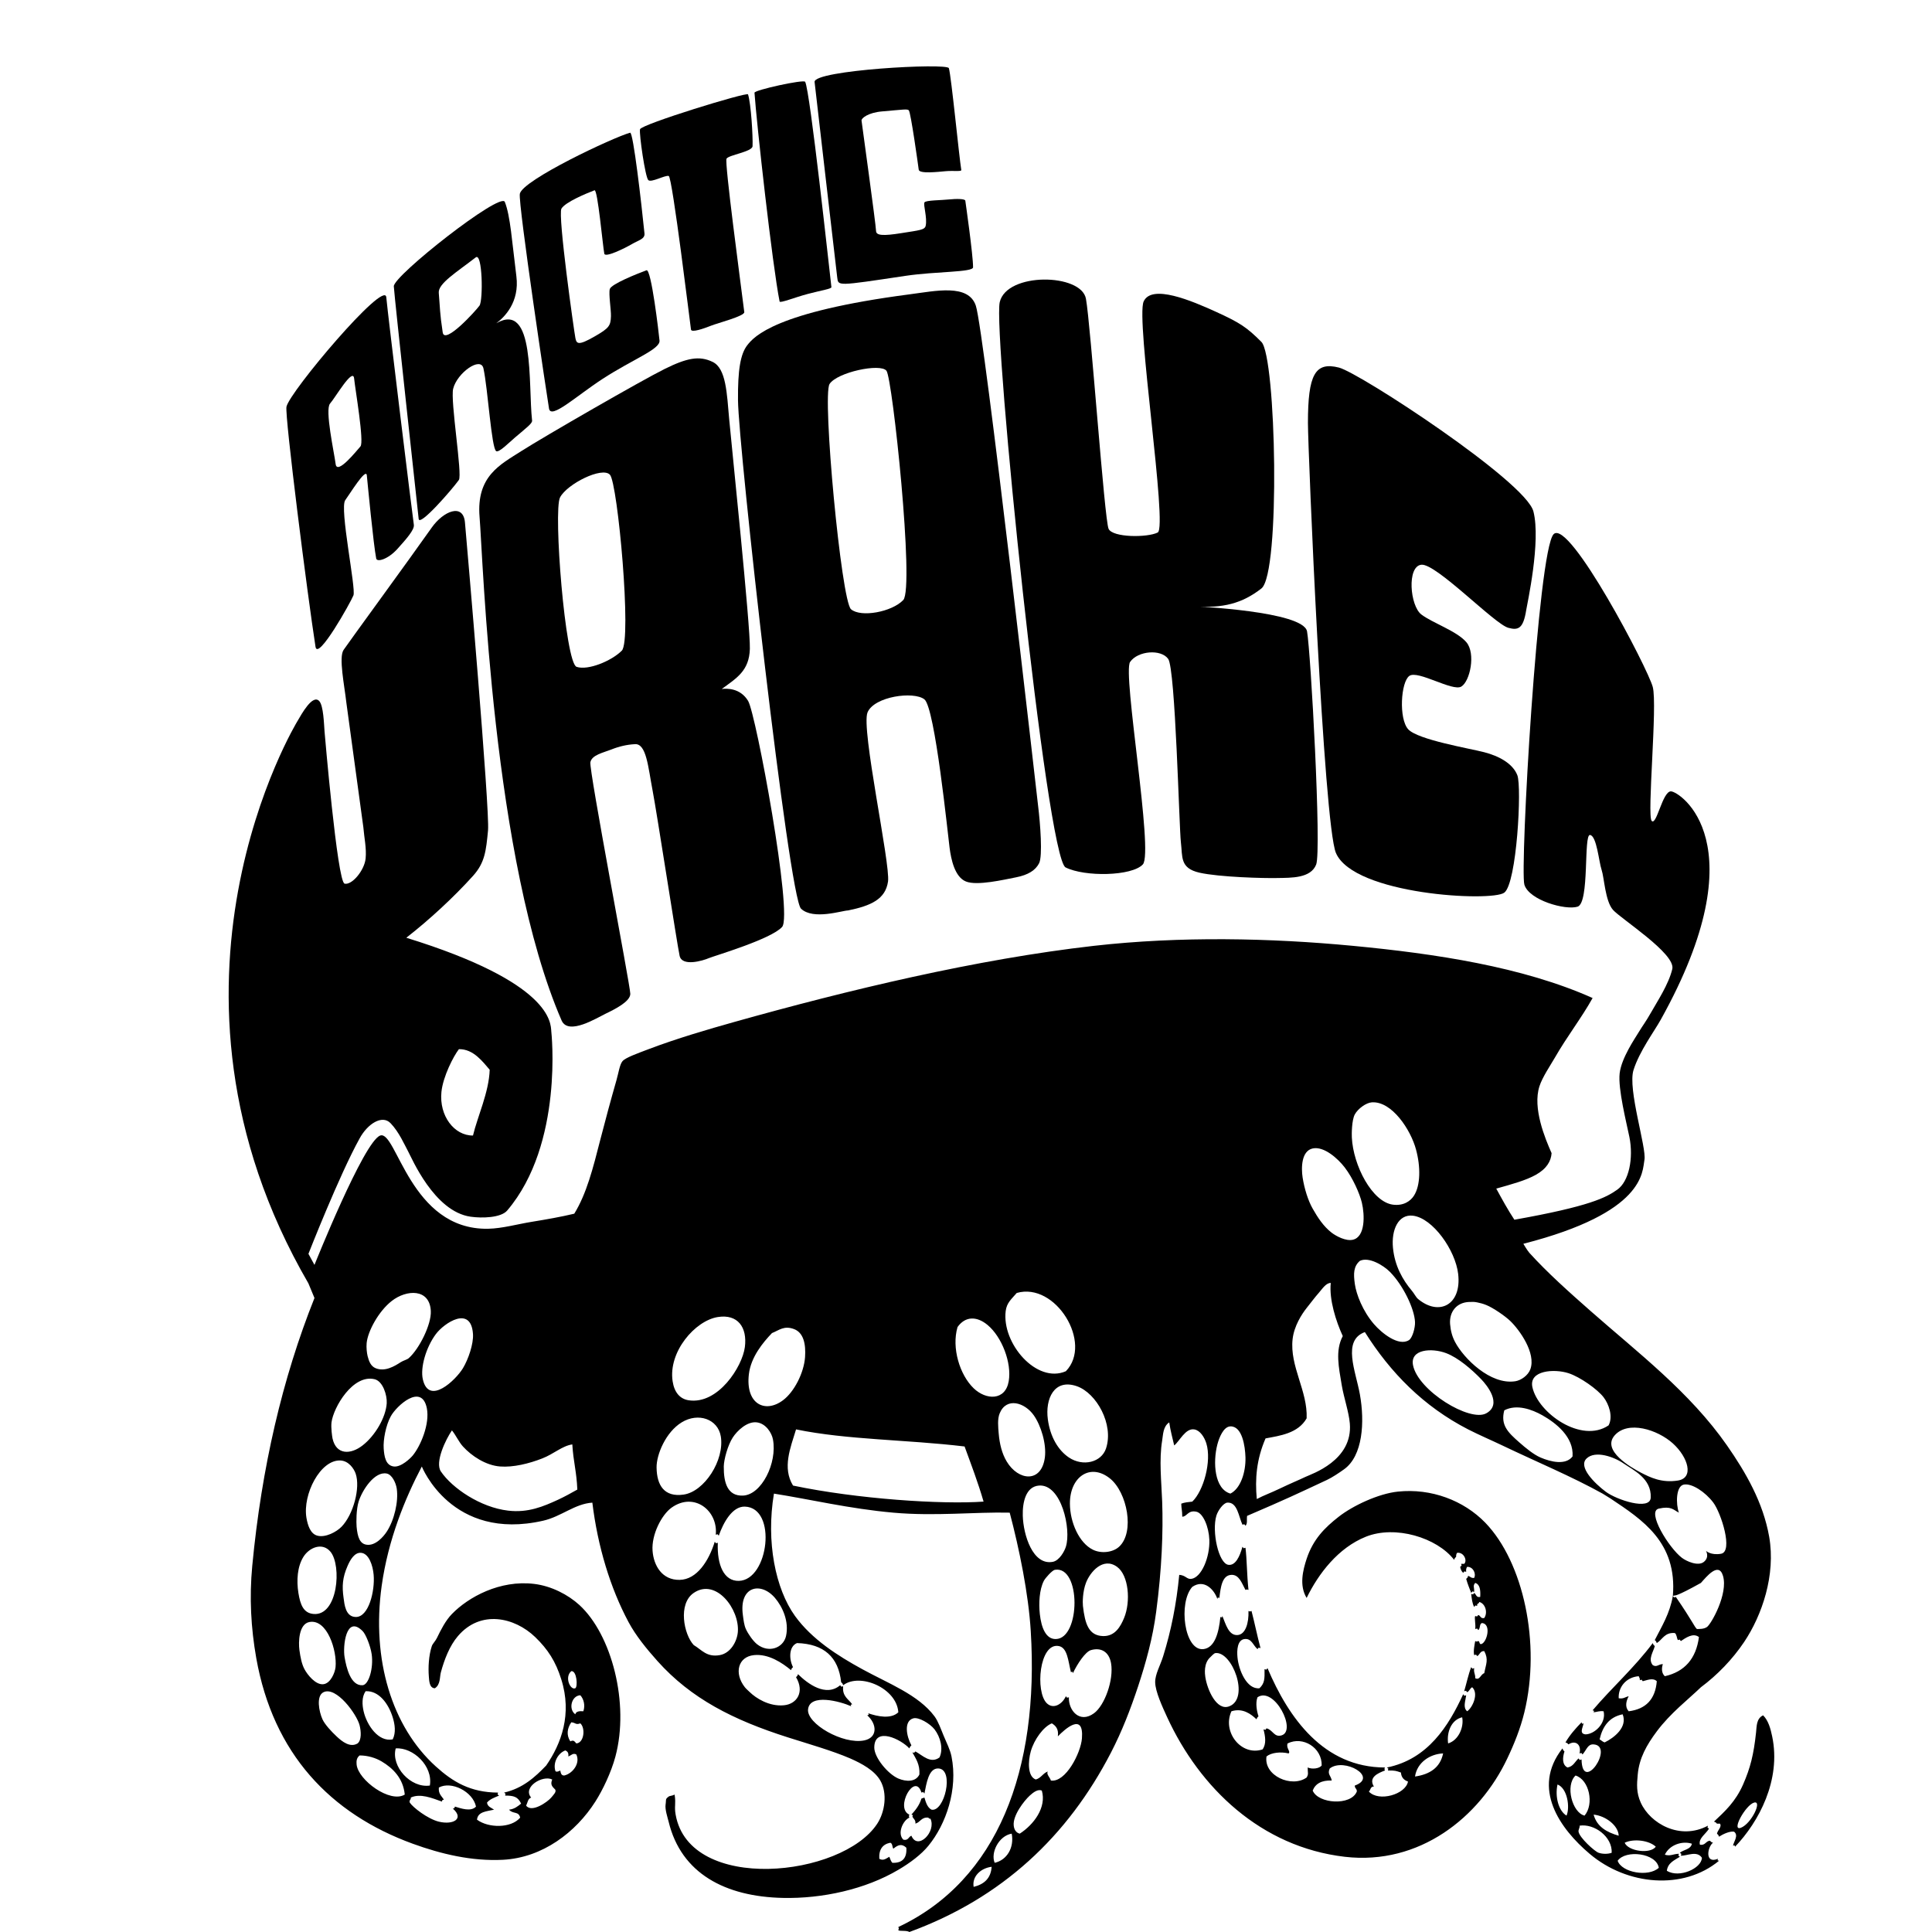 <?xml version="1.0" encoding="utf-8"?>
<!-- Generator: Adobe Illustrator 16.0.1, SVG Export Plug-In . SVG Version: 6.00 Build 0)  -->
<!DOCTYPE svg PUBLIC "-//W3C//DTD SVG 1.1//EN" "http://www.w3.org/Graphics/SVG/1.1/DTD/svg11.dtd">
<svg version="1.1" id="Ebene_1" xmlns="http://www.w3.org/2000/svg" xmlns:xlink="http://www.w3.org/1999/xlink" x="0px" y="0px"
	 width="1000px" height="1000px" viewBox="0 0 1000 1000" enable-background="new 0 0 1000 1000" xml:space="preserve">
<g>
	<path d="M889.229,962.104c-6.968,2.856-5.508-6.095-2.596-8.311l-0.891-0.371l-0.672-0.681c-2.23,0.174-2.314,2.542-5.199,2.086
		c-0.905-3.289,3.217-5.701,4.685-8.316l-0.779-0.607l0.259-0.939c-14.454,7.732-29.898-1.085-34.794-11.949
		c-2.313-5.156-2.038-9.357-1.552-14.553c0.773-8.502,4.622-15.295,9.863-22.313c7.031-9.446,16.389-16.605,22.836-22.841
		c8.539-6.36,16.344-14.452,22.347-23.382c9.272-13.811,16.456-34.735,12.984-54.523c-3.13-17.741-12.065-33.233-21.835-47.258
		c-19.234-27.615-46.252-48.118-70.608-69.576c-10.969-9.661-22.397-19.833-31.679-30.106c-1.108-1.254-3.112-4.685-3.112-4.685
		c63.216-16.212,61.51-37.282,62.677-43.479c1.149-6.202-8.787-36.663-5.657-46.471c3.093-9.795,10.763-20.018,14.095-26.052
		c51.054-91.659,9.593-118.285,5.224-118.179c-4.36,0.079-7.42,18.006-9.925,15.284c-2.508-2.71,3.059-59.82,0.57-69.29
		c-2.451-9.481-43.13-87.118-51.292-79.13c-8.165,7.957-17.556,173.376-15.169,181.417c2.396,8.053,21.199,13.367,27.523,11.416
		c6.331-1.929,3.005-37.563,6.467-37.119c3.461,0.45,4.591,13.962,5.98,18.034c1.386,4.043,1.824,16.094,5.884,20.722
		c4.049,4.617,32.615,22.735,30.706,30.646c-1.884,7.94-7.861,16.887-10.853,22.24c-3.034,5.354-4.592,7.181-6.504,10.403
		c-1.917,3.211-8.915,13.265-9.88,21.295c-0.944,8.008,3.554,25.682,5.033,32.963c2.229,11.096-0.248,23.056-6.281,27.29
		c-5.728,4.071-14.277,8.632-53.247,15.554c-3.379-5.128-6.382-10.605-9.376-16.11c7.999-2.243,15.253-4.218,20.432-7.107
		c5.711-3.188,7.923-7.13,8.21-11.241c-3.399-7.67-9.928-23.33-6.292-34.611c1.523-4.718,5.62-10.746,7.861-14.609
		c6.649-11.566,13.791-20.553,19.658-31.074c-36.23-16.206-81.518-22.959-124.116-27.019c-42.593-4.049-89.241-5.055-133.988,0
		c-60.618,6.877-127.254,22.859-186.399,39.475c-13.147,3.688-29.758,8.548-44.148,14.024c-5.351,2.047-11.944,4.347-13.496,6.23
		c-1.451,1.76-2.03,6.073-3.115,9.857c-2.862,9.965-5.978,21.526-8.32,30.642c-3.841,15.054-7.133,28.043-13.504,38.418
		c-6.97,1.659-14.277,2.946-21.807,4.173c-7.504,1.197-15.473,3.492-22.836,3.627c-40.333,0.697-47.354-51.245-55.803-48.248
		c-8.482,3.003-34.026,66.951-34.026,66.951l-3.124-5.73c0,0,15.979-40.809,26.483-59.714c4.054-7.507,11.643-12.455,16.012-7.906
		c4.426,4.556,7.364,11.449,9.082,14.564c1.746,3.07,13.397,31.203,32.396,33.847c5.941,0.849,15.711,0.567,18.914-3.211
		c29.376-34.527,22.811-92.738,22.811-92.738c-0.34-4.358,0.301-25.17-75.037-48.445c11.924-9.295,24.515-20.918,34.507-32.002
		c6.197-6.86,6.768-13.046,7.786-23.522c1.026-10.482-11.039-149.174-11.938-159.411c-0.899-10.245-11.201-5.837-17.151,2.57
		c-11.03,15.681-43.063,59.508-45.675,63.383c-2.606,3.846,0.453,18.433,1.439,27.306l8.784,64.409
		c0.419,5.297,1.724,10.999,1.181,16.29c-0.633,6.152-7.105,13.873-10.887,12.973c-3.773-0.883-10.369-78.759-10.369-78.759
		c-0.301-3.875-0.548-13.254-2.708-15.7c-3.436-3.852-9.191,6.708-11.322,10.347c0,0-83.75,136.927,5.666,290.992l3.151,7.591
		c-16.616,41.602-27.391,87.92-32.204,138.642c-1.552,16.415-0.678,32.165,2.075,47.759c8.78,49.405,38.291,80.52,81.008,96.067
		c14.606,5.319,30.593,9.154,46.746,8.306c20.466-1.08,37.653-14.255,47.755-30.112c3.815-5.978,8.216-15.172,10.4-23.359
		c7.341-27.476-1.943-63.109-18.675-78.416c-5.829-5.325-14.477-9.824-23.379-10.903c-17.786-2.16-34.107,6.849-42.576,15.57
		c-3.27,3.335-5.784,8.306-7.794,12.467c-0.818,1.676-2.188,2.879-2.618,4.15c-1.633,4.965-1.898,11.117-1.552,15.599
		c0.191,2.227,0.22,6.157,3.129,6.23c2.995-1.896,2.435-5.87,3.126-8.322c1.805-6.613,4.496-13.647,8.804-18.681
		c11.705-13.727,29.311-9.796,40.006,0.512c6.577,6.354,10.588,12.596,13.476,21.812c5.75,18.141-0.025,33.419-7.785,44.654
		c-5.857,6.096-12.11,11.781-21.799,14.024l0.762,0.607l-0.248,0.944c4.566,0,6.613,0.597,8.3,4.15
		c-1.712,1.383-3.402,2.822-6.242,3.138c2.01,2.407,5.027,0.652,5.747,4.139c-4.766,5.595-16.471,5.415-22.338,1.04
		c0.441-4.234,5.063-4.279,8.831-5.179c-1.439-1.023-3.376-1.496-3.652-3.655c1.465-1.811,3.928-2.654,6.245-3.633l-0.793-0.612
		l0.278-0.939c-14.382-0.056-23.475-5.606-32.205-13.513c-22.726-20.52-33.366-55.271-28.049-93.48
		c3.34-23.91,12.065-45.239,20.778-61.789c0,0,15.38,38.885,62.834,28.049c9.366-2.143,16.364-8.771,25.434-9.346
		c2.755,22.634,9.292,44.193,18.714,61.8c3.793,7.107,9.385,13.917,15.031,20.243c17.328,19.322,38.997,30.405,67.518,39.471
		c11.173,3.553,22.861,6.865,32.202,10.886c6.011,2.638,12.54,6.175,15.582,11.449c3.782,6.579,2.396,16.245-1.572,22.308
		c-18.2,27.857-97.127,36.135-104.365-4.662c-0.798-4.471,0.248-5.258-0.523-10.381c-1.361,0.727-2.46,0.552-3.104,1.041
		c-1.92,1.439-1.153,1.496-1.58,4.15c-0.365,2.502,1.052,6.73,1.58,8.834c6.464,26.845,29.365,38.828,59.179,39.458
		c20.331,0.438,42.596-4.42,59.71-14.542c6.037-3.537,11.901-7.939,15.582-12.467c9.084-11.1,15.382-29.156,11.947-46.206
		c-0.737-3.655-2.52-6.962-4.142-10.909c-1.268-3.053-2.744-7.287-4.653-9.863c-8.373-11.207-23.95-17.021-37.406-24.416
		c-12.692-6.934-26.106-15.486-34.794-27.509c-10.116-14.047-15.084-38.379-10.912-63.352c18.672,2.946,39.127,7.839,61.789,9.857
		c21.773,1.94,42.453-0.438,60.245,0c4.996,18.895,9.717,42.017,10.89,61.282c4.437,71.91-17.112,128.969-68.545,153.188l0.27,0.776
		l-0.27,0.771c0.157,0.849,4.299-0.012,5.699,1.04c48-17.545,82.001-49.586,104.404-92.941
		c5.732-11.111,10.057-22.312,14.024-34.268c4.04-12.254,7.574-25.035,9.326-38.446c2.966-22.269,3.666-41.725,3.115-57.115
		c-0.377-10.375-1.676-21.549,0-31.676c0.494-2.907,0.41-7.227,3.655-9.335c0.604,4.212,1.661,8.002,2.569,11.927
		c2.716-2.052,5.775-9.059,10.395-8.294c2.975,0.467,5.244,4.01,6.245,7.254c2.817,9.239-1.442,24.573-7.282,30.124
		c-1.994,0.219-4.103,0.41-5.702,1.052c0.073,3.03,0.486,3.183,0.515,6.753c2.488-0.022,2.916-3.497,7.263-2.593
		c3.57,0.709,6.512,7.991,6.756,14.525c0.335,9.031-4.094,19.592-9.346,20.244c-2.379,0.303-2.837-1.867-6.236-2.075
		c-1.439,15.059-4.203,28.909-8.306,42.062c-1.465,4.774-4.209,9.369-4.152,13.508c0.056,4.853,3.812,12.894,6.225,18.162
		c16.848,36.529,48.473,67.119,91.921,72.197c38.716,4.504,69.751-20.475,84.121-50.913c3.576-7.507,6.775-15.47,8.825-23.87
		c8.663-35.618-0.498-77.73-20.229-98.143c-11.193-11.528-27.987-17.894-45.202-16.094c-10.131,1.046-23.362,7.305-30.633,12.989
		c-7.327,5.719-13.26,11.686-16.628,21.802c-1.921,5.876-3.942,13.821,0,20.243c6.123-12.579,16.332-25.935,30.641-31.676
		c15.211-6.106,36.773,0.428,45.7,11.955l0.374-0.888l0.661-0.67c-0.048-0.905,0.129-1.597,0.525-2.08
		c3.506-0.428,5.387,4.07,3.652,5.713h-1.58l0.247,0.944l-0.75,0.607c0.23,1.311,0.725,2.379,1.56,3.127l0.607-0.787l0.945,0.253
		c-0.166-1.198,0.081-1.985,0.503-2.593c3.022-0.084,4.749,3.363,3.646,5.719c-1.636,0.248-2.035-0.736-3.129-1.046l-0.332,0.889
		l-0.688,0.664c0.705,2.575,1.689,4.908,2.589,7.281l0.604-0.804l0.956,0.275c0.065-2.587-0.79-3.099,0.523-4.65
		c2.488,0.765,2.8,3.757,2.589,7.254c-2.156,0.438-2.044-1.417-3.112-2.075l-0.596,0.776l-0.965-0.253
		c0.304,2.463,0.552,4.999,1.561,6.742l0.6-0.793l0.964,0.265c-0.383-1.423,1.029-1.035,1.029-2.069
		c3.138,0.771,4.577,5.432,2.614,8.316c-2.013,0.455-1.855-1.266-3.12-1.568l-0.607,0.787l-0.956-0.259
		c-0.54,1.04,0.349,4.263,0,6.748l0.956-0.276l0.607,0.793c1.236-0.669,0.422-3.379,2.063-3.627
		c4.884,0.636,2.406,10.156-0.523,10.91c-1.194,0.135-0.585-1.524-1.54-1.569l-0.782,0.265l-0.781-0.265
		c-0.275,1.495-1.1,5.37-0.523,7.271l0.956-0.264l0.607,0.775c1.369-0.691,1.423-2.727,3.644-2.592
		c2.323,4.431,0.884,6.646,0,11.432c-1.965,0.636-2.313,3.863-4.684,2.587c0.163-2.058-0.928-2.874-0.523-5.19l-0.956,0.265
		l-0.604-0.788c-1.489,3.875-2.396,8.328-3.618,12.456l0.928-0.253l0.604,0.775c1.187-0.562,1.437-2.041,2.609-2.58
		c3.522,3.244,0.177,10.582-2.609,12.443c-2.28-1.934-0.908-5.145-0.503-8.283l-0.945,0.248l-0.607-0.787
		c-7.501,16.33-18.241,33.633-39.472,37.918l0.751,0.606l-0.242,0.945c3.815-0.046,4.172,0.19,6.742,1.052
		c0.194,2.559,1.58,3.958,3.655,4.661c-1.17,6.646-15.138,10.724-20.255,5.19c0.938-0.76,0.771-2.688,2.606-2.587
		c-2.95-4.802,2.14-6.956,5.722-8.316l-0.293-0.793l0.293-0.759c-31.698-0.04-49.854-25.586-60.788-51.414l-0.604,0.776
		l-0.938-0.265c0.084,5.219,0.054,7.271-2.606,9.886c-6.585,0.748-10.809-9.425-11.404-16.104c-0.337-3.481-0.084-8.891,3.616-9.357
		c3.723-0.461,4.402,3.222,6.751,5.213l0.615-0.793l0.953,0.27c-1.707-6.259-3.009-12.928-4.662-19.226l-0.79,0.265l-0.778-0.265
		c0.205,6.31-1.563,12.22-5.705,12.467c-4.538,0.253-6.033-5.505-7.805-9.863l-0.259,0.759l-0.782-0.247
		c-0.768,7.861-2.783,15.97-8.819,16.634c-9.872,1.023-13.065-24.057-5.722-32.222c6.141-4.206,11.319,1.361,12.984,6.242
		l0.264-0.771l0.771,0.247c0.681-5.77,1.468-11.758,6.247-11.943c3.956-0.141,5.303,4.178,7.263,7.794l0.784-0.254l0.779,0.254
		c-0.886-8.317-0.802-16.01-1.563-21.818l-0.956,0.253l-0.604-0.776c-1.389,5.084-3.627,9.847-7.271,9.357
		c-5.134-0.675-8.663-17.325-6.228-25.434c0.81-2.672,3.624-6.63,5.702-6.76c5.215-0.314,5.811,7.227,7.796,11.427l0.965-0.242
		l0.596,0.765c1.192-1.068,0.523-3.183,0.853-5.094c20.387-8.739,25.507-11.208,41.255-18.568c2.674-1.231,6.356-3.684,9-5.59
		c9.604-6.934,10.715-24.309,8.108-38.783c-2.213-12.152-9.223-27.847,2.581-32.188c13.266,21.059,30.385,38.502,53.469,50.373
		c5.69,2.907,11.817,5.511,17.657,8.294c18.219,8.716,35.845,16.021,51.925,24.939l4.17,2.587
		c16.296,10.897,34.549,22.549,32.198,50.373l0.959-0.254c0,0,0.596,0.776,13.561-6.478c2.755-3.036,9.199-11.218,11.432-3.655
		c2.756,9.273-6.106,24.984-8.3,26.475c-1.737,1.181-3.979,0.984-5.188,1.052c-1.445-1.311-1.968-3.577-10.909-16.617l-0.955,0.265
		l-0.6-0.787c-1.586,9.143-5.727,15.733-9.354,22.842l0.667,0.68l0.371,0.889c2.975-1.855,4.057-5.646,9.346-5.201
		c1.01,0.742,0.939,2.514,1.563,3.633l0.937-0.242l0.615,0.771c2.312-1.507,6.27-4.51,9.362-2.075
		c-1.476,11.156-7.36,17.922-17.653,20.261c-1.561-1.384-1.856-3.808-1.029-6.259c-2.297,0-3.085,1.788-5.225,0.528
		c-2.584-3.132,0.341-6.877,1.046-9.868l-0.68-0.658l-0.366-0.889c-9.385,12.596-21.039,22.92-31.139,34.797l0.771,0.259
		l-0.244,0.771c1.74-0.146,2.972-0.827,5.176-0.529c1.435,6.23-4.709,11.854-9.346,11.949c-3.473-0.32-1.35-3.542-1.052-5.701
		l-0.775,0.247l-0.251-0.793c-3.084,3.188-6.011,6.467-8.319,10.415l0.895,0.359l0.657,0.664c3.271-2.205,6.844-0.36,5.733,4.678
		l0.925-0.264l0.636,0.793c2.221-2.621,2.69-5.404,5.722-5.207c11.026,0.73-5.868,25.799-6.248,7.805l-0.933,0.264l-0.628-0.81
		c-1.827,1.626-2.727,4.229-5.727,4.696c-2.868-1.429-2.545-5.258-1.553-8.307l-0.66-0.674l-0.383-0.9
		c-16.293,20.756-1.133,41.686,14.036,54.529c19.541,16.565,48.618,18.871,67.001,3.638l-0.782-0.247L889.229,962.104z
		 M228.479,565.227c0.81-8.041,6.242-18.551,9.053-22.178c7.608-0.135,12.45,6.686,15.928,10.645
		c-0.338,11.573-6.372,24.405-8.646,34.055C235.163,587.86,227.248,577.598,228.479,565.227z M300.375,877.469
		c1.69,1.822,2.654,5.146,1.561,8.283c-2.086-0.174-3.801,0.023-4.159,1.569C294.049,884.689,295.821,877.649,300.375,877.469z
		 M295.7,864.985c2.93-0.331,3.414,8.216,2.078,8.846C295.25,875.006,292.02,868.067,295.7,864.985z M295.7,891.454
		c2.378,0.226,2.188,1.456,4.676,0.546c2.736,2.451,1.982,10.1-2.078,10.397c-0.973-1.097-1.384-1.94-3.102-1.063
		C293.065,898.006,293.56,894.626,295.7,891.454z M292.582,906.024c1.127,0.438,1.847,1.254,1.569,3.109
		c1.605-0.567,2.404-1.935,4.147-1.034c2.159,4.465-1.743,9.835-6.242,10.903c-1.614,0.05-1.782-1.321-2.075-2.604
		c-0.326,0.298-2.46,1.22-2.598,0C286.188,911.979,289.03,907.352,292.582,906.024z M285.828,921.072
		c-1.172,2.771,0.157,3.784,1.555,5.201c0.703,1.237-0.843,2.648-2.069,4.145c-1.799,2.198-10.119,8.08-12.981,4.167
		c0.762-1.496,0.869-3.622,2.587-4.167C270.316,925.02,280.888,918.598,285.828,921.072z M189.774,695.191
		c0.588-6.174,6.225-16.549,12.993-21.812c7.676-6.006,19.65-6.518,20.221,5.19c0.357,6.938-5.997,19.625-11.407,24.399
		c-0.883,0.804-2.862,1.248-4.147,2.086c-3.169,2.053-8.129,5.101-12.984,3.138c-2.508-1.029-3.472-3.509-4.172-6.247
		C189.893,700.337,189.552,697.548,189.774,695.191z M171.589,736.219c1.007-7.799,11.069-25.068,22.335-22.33
		c4.279,1.052,6.503,8.306,6.245,12.456c-0.486,7.428-6.106,16.869-12.492,21.801c-6.242,4.87-13.687,4.938-15.568-3.632
		C171.918,743.562,171.246,738.991,171.589,736.219z M176.268,755.945c4.125,0.225,6.86,4.06,7.805,6.754
		c2.562,7.383-1.197,21.244-7.282,27.525c-2.615,2.699-8.3,5.73-12.458,4.65c-3.641-0.899-5.052-5.314-5.733-9.323
		C156.608,773.507,165.8,755.405,176.268,755.945z M184.072,836.948c-5.286-0.146-5.783-6.573-6.236-9.869
		c-0.863-6.118-0.577-10.555,2.086-16.605c1.451-3.362,3.644-6.854,6.739-6.753c4.26,0.112,6.343,6.602,6.739,11.415
		C194.119,823.401,190.877,837.145,184.072,836.948z M187.677,872.268c-6.211,0.41-8.401-9.148-9.324-14.541
		c-0.953-5.449,0.669-22.134,9.324-13.502c1.665,1.647,4.065,7.715,4.695,11.927C193.43,863.311,190.877,872.049,187.677,872.268z
		 M157.062,805.801c3.028-4.864,9.849-7.664,14.01-2.604c5.901,7.181,3.837,33.363-8.829,32.188
		c-5.182-0.473-6.807-4.791-7.794-10.893C153.432,818.043,153.873,810.901,157.062,805.801z M157.584,863.945
		c-1.414-2.626-2.103-6.242-2.598-9.852c-0.565-4.038-0.371-13.529,5.188-14.542c9.216-1.676,14.359,14.93,13.504,23.358
		c-0.289,2.874-2.561,8.356-6.242,8.829C163.401,872.268,159.111,866.842,157.584,863.945z M174.201,898.736
		c-2.68-2.502-6.076-6.157-7.291-8.828c-1.769-3.886-3.405-12.068,0.526-14.02c6.58-3.222,17.261,11.394,18.695,17.146
		c0.779,3.06,1.082,7.631-1.041,9.363C181.297,904.68,177.204,901.588,174.201,898.736z M184.576,913.283
		c-0.163-1.811,0-3.407,1.555-4.667c4.167-0.011,8.319,1.26,11.423,3.115c5.764,3.408,11.134,8.677,11.952,17.134
		C201.896,933.533,185.341,921.309,184.576,913.283z M227.152,925.228c6.45-3.543,17.629,2.086,19.223,9.863
		c-2.654,2.8-7.698,0.956-10.909,0l-0.278,0.765l-0.768,0.293c5.978,5.229,0.171,8.547-7.268,6.742
		c-5.826-1.435-13.476-7.435-15.056-9.875c-0.43-1.479,0.736-1.338,0.526-2.598c4.937-2.316,11.024,0.275,16.096,2.075l0.245-0.76
		l0.801-0.275C228.609,929.682,226.834,928.522,227.152,925.228z M204.822,904.967c8.963-0.652,19.386,9.093,17.668,19.227
		C212.647,925.655,202.297,914.402,204.822,904.967z M203.259,888.867c1.153,3.655,1.751,7.979,0,11.433
		c-7.428,1.501-13.423-7.429-15.056-14.548c-0.773-3.385-0.99-7.45,1.037-10.386C196.14,875.029,201.069,881.816,203.259,888.867z
		 M200.169,792.8c-1.734,2.654-5.876,7.406-10.395,6.742c-3.562-0.461-4.709-4.003-5.199-9.317c-0.2-2.34-0.2-8.969,1.049-12.995
		c1.901-6.085,8.3-15.773,14.544-14.53c2.708,0.539,4.712,4.689,5.188,7.793C206.349,777.258,204.016,786.946,200.169,792.8z
		 M213.651,753.342c-1.184,1.456-6.056,6.186-9.843,5.707c-4.279-0.539-4.935-5.364-5.21-9.328
		c-0.304-4.403,1.085-11.922,3.655-16.623c2.893-5.358,16.041-17.494,18.686-4.149C222.516,737,217.753,748.348,213.651,753.342z
		 M218.847,713.889c-1.353-6.051,1.634-16.481,6.756-23.364c4.26-5.725,18.228-15.104,19.212,0
		c0.326,5.089-2.423,13.057-5.202,17.668C235.97,714.232,221.959,727.784,218.847,713.889z M288.963,776.2
		c-7.726,3.565-15.658,6.928-25.968,5.702c-14.354-1.682-28.96-11.651-34.78-20.255c-3.253-4.786,2.531-16.662,5.708-21.284
		c2.103,2.592,3.525,5.938,5.69,8.328c4.555,4.987,11.803,9.773,19.209,10.357c6.827,0.535,15.093-1.512,21.818-4.155
		c5.871-2.249,10.448-6.573,15.588-7.265c0.545,9.059,2.21,13.974,2.595,23.375C295.618,772.814,292.359,774.614,288.963,776.2z
		 M579.241,800.588c-3.298,3.031-9.352,3.616-13.51,1.563c-7.17-3.47-11.907-14.165-11.947-23.87
		c-0.07-13.879,10.544-21.229,20.772-12.996C583.388,772.416,587.484,793.008,579.241,800.588z M546.505,848.369
		c-5.192,0.123-7.54-5.973-8.297-12.984c-0.602-5.494-0.253-12.585,2.072-17.123c0.771-1.512,4.36-5.494,5.702-5.725
		C559.599,810.266,559.329,848.1,546.505,848.369z M572.474,749.721c-2.39,7.181-11.894,9.576-19.229,4.661
		c-5.519-3.723-9.66-10.645-10.881-19.721c-1.434-10.561,3.239-21.272,15.048-17.146
		C567.497,721.042,576.62,737.203,572.474,749.721z M520.545,678.569c0.535-4.29,3.031-6.196,5.714-9.329
		c20.098-5.809,39.525,25.979,25.434,40.499C536.577,716.38,518.445,695.344,520.545,678.569z M371.538,681.695
		c10.313-1.642,15.334,5.303,14.002,15.571c-1.305,10.116-13.864,29.837-29.092,27.515c-4.532-0.703-7.428-4.094-8.3-9.852
		C345.834,699.713,359.757,683.58,371.538,681.695z M352.823,736.219c8.587-5.28,18.776-1.721,20.267,7.271
		c1.999,12.32-8.511,28.555-19.229,30.101c-10.003,1.456-13.9-4.734-14.019-14.019C339.758,752.897,344.588,741.263,352.823,736.219
		z M337.765,802.686c-0.633-8.367,4.712-18.675,9.852-22.341c11.716-8.317,24.113,1.619,22.864,14.019l0.945-0.248l0.607,0.76
		c2.378-6.81,7.006-15.244,13.507-15.054c16.856,0.534,12.352,38.053-3.121,38.44c-7.749,0.181-11.348-8.3-10.881-19.731
		l-0.973,0.247l-0.607-0.775c-3.104,9.964-9.256,19.586-18.183,19.737C342.696,817.902,338.324,810.345,337.765,802.686z
		 M381.904,844.742c-0.433,4.977-3.821,10.971-9.349,11.943c-6.821,1.203-9.29-2.727-13.487-5.207
		c-5.134-5.482-8.272-21.34,0-26.986C370.593,816.614,382.896,832.979,381.904,844.742z M461.864,964.186
		c-0.745-0.815-1.103-2.035-1.552-3.121c-1.532,0.81-3.031,2.283-5.19,1.04c-0.301-4.977,1.831-7.558,5.694-8.311
		c1.203,0.371,0.956,2.182,1.569,3.093c2.314-1.896,4.254-2.846,6.742-0.506C469.475,961.733,467.107,964.394,461.864,964.186z
		 M482.11,936.671c-2.131-1.158-2.865-3.712-3.63-6.253l-0.787,0.264l-0.75,0.248c-1.06,3.447-3.048,5.961-5.208,8.316l0.799,0.259
		l-0.278,0.782c0.542,1.186,1.774,1.681,1.563,3.621c2.589-0.703,3.056-3.498,6.736-3.099c0.112,0.416,0.453,0.613,1.026,0.512
		c3.216,6.703-6.579,16.707-9.847,8.846c-1.526,0.54-1.526,2.626-4.152,2.058c-3.315-3.205-0.191-10.015,3.09-11.415l-0.242-0.787
		l0.242-0.776c-7.645-3.368,2.885-22.324,6.27-11.415l0.933-0.265l0.604,0.787c1.06-5.189,2.151-13.293,7.274-12.995
		C494.11,915.831,488.822,938.155,482.11,936.671z M472.771,889.396c2.758-0.731,8.604,2.738,10.937,5.713
		c3.059,3.976,4.673,10.094,2.57,14.547c-4.662,3.437-8.814-1.135-12.458-3.115l-0.661,0.681l-0.902-0.163
		c1.774,3.25,3.928,6.102,3.627,11.404c-1.881,3.986-6.897,3.801-10.909,2.104c-5.415-2.328-12.503-10.91-12.45-16.111
		c0.112-11.038,13.968-4.127,18.149,0.512l0.391-0.854l0.672-0.708C469.093,898.5,467.746,890.752,472.771,889.396z
		 M412.525,850.455c13.949,0.416,21.479,7.271,22.848,20.25l0.68,0.674l0.374,0.889c8.671-6.596,27.731,1.49,28.546,14.014
		c-3.793,3.649-10.785,2.159-15.562,0.512l0.259,0.793l-0.79,0.264c5.14,4.527,5.443,11.556-1.543,12.979
		c-11.075,2.244-29.938-8.693-29.083-16.11c0.956-8.294,16.625-4.122,22.313-1.563l-0.248-0.775l0.773-0.254
		c-1.926-2.732-5.258-4.1-4.665-9.334l-0.936,0.247l-0.613-0.771c-7.431,6.281-16.842-0.81-21.829-5.719l-0.357,0.872l-0.661,0.681
		c4.535,7.691,0.441,13.911-6.256,14.541c-7.718,0.731-14.536-3.733-17.64-6.754c-0.987-0.95-1.861-1.676-2.595-2.58
		c-5.702-7.271-3.542-15.757,4.667-16.623c7.563-0.81,14.708,4.021,19.226,7.783l0.36-0.878l0.677-0.681
		C408.331,858.738,408.266,852.198,412.525,850.455z M401.122,827.079c3.928,4.611,7.392,12.181,5.722,19.749
		c-1.406,6.157-8.98,9.042-15.079,4.156c-2.027-1.665-4.484-5.151-5.702-7.8c-0.899-1.946-1.212-4.617-1.558-7.276
		C382.455,820.995,393.806,818.526,401.122,827.079z M384.505,774.119c-7.898,0.281-9.956-6.533-9.88-15.07
		c0.045-3.542,2.063-11.032,4.673-15.03c2.283-3.515,7.471-8.458,12.467-7.8c4.659,0.613,7.667,5.393,8.311,8.817
		C402.396,757.25,394.135,773.799,384.505,774.119z M405.263,724.781c-9.275,6.934-19.476,1.939-17.646-13.496
		c1.055-8.94,7.327-16.437,11.952-21.283c3.74-1.479,6.206-4.01,11.407-2.076c4.912,1.822,6.205,7.721,5.719,14.542
		C416.099,710.639,411.033,720.502,405.263,724.781z M410.47,768.93c-5.621-9.188-1.377-19.445,1.561-29.078
		c26.601,5.466,56.792,5.207,87.231,8.84c3.416,9.357,6.97,18.641,9.835,28.538C487.48,778.765,443.799,775.919,410.47,768.93z
		 M503.954,718.551c-7.172-6.889-11.514-20.891-8.336-31.665c3.846-5.477,9.74-5.921,15.582-1.052
		c7.361,6.158,12.543,19.53,10.909,29.096C520.365,725.085,510.367,724.753,503.954,718.551z M521.068,756.469
		c-2.477-4.15-3.681-9.049-4.147-14.525c-0.27-3.256-0.728-7.417,0.512-10.408c3.507-8.542,12.993-5.607,17.66,1.034
		c3.733,5.303,6.627,14.84,5.728,21.812C539.058,767.766,527.046,766.483,521.068,756.469z M529.391,784.512
		c-0.196-6.934,1.577-15.015,8.3-15.582c11.68-1.013,16.887,22.639,14.002,31.658c-0.742,2.43-3.396,7.158-6.739,7.806
		C534.587,810.406,529.666,794.504,529.391,784.512z M503.954,976.646c-0.925-5.46,3.729-9.717,9.32-10.397
		C512.858,972.39,509.226,975.331,503.954,976.646z M514.844,964.186c-2.205-5.19,2.114-13.979,8.814-15.087
		C525.053,956.426,521.1,962.803,514.844,964.186z M527.816,949.099c-2.104-0.529-2.919-2.362-3.109-4.134
		c-0.607-5.246,5.39-12.91,8.308-15.582c1.938-1.788,4.271-3.436,6.226-2.592C541.812,935.496,535.062,944.447,527.816,949.099z
		 M560.01,899.776c-0.594,7.614-8.455,22.96-16.077,21.824c-0.413-1.62-2.562-3.323-1.569-4.689
		c-2.572,0.899-3.497,3.436-6.253,4.161c-4.315-1.592-4.015-9.453-2.592-14.531c1.737-6.196,6.596-12.814,10.909-14.541
		c2.038,1.26,3.609,2.946,3.115,6.736C551.061,895.098,561.075,885.938,560.01,899.776z M566.226,886.793
		c-7.408,5.415-13.223-1.435-12.981-8.289l-0.936,0.236l-0.616-0.771c-1.855,4.094-6.422,6.939-9.852,3.649
		c-6.118-5.893-3.931-31.608,6.225-29.617c4.414,0.865,4.794,7.546,6.233,13.507l0.773-0.259l0.272,0.787
		c2.232-4.718,6.386-11.095,9.332-11.943c5.232-1.508,9.357,0.877,10.4,6.753C576.575,869.456,571.765,882.783,566.226,886.793z
		 M581.819,837.477c-1.827,4.397-4.673,9.531-10.9,9.352c-7.381-0.247-9.318-6.208-10.397-15.599
		c-0.205-1.896-0.135-7.456,1.558-11.916c2.1-5.601,8.867-13.591,16.102-8.328C584.218,815.344,585.354,828.936,581.819,837.477z
		 M756.823,888.867c0.992,5.027-1.827,11.877-7.279,13.53C748.706,896.453,751.287,890.116,756.823,888.867z M746.954,907.57
		c-1.51,7.322-6.826,10.836-14.547,11.955C733.515,912.08,740.348,907.823,746.954,907.57z M688.275,915.358
		c7.429-5.78,25.327,4.42,12.979,8.835c-0.12,1.518,1.17,1.574,1.029,3.109c-3.025,7.518-20.047,6.349-22.839-0.512
		c1.423-3.61,4.647-5.382,9.854-5.19C688.911,919.042,686.876,918.361,688.275,915.358z M666.452,902.397
		c7.912-3.953,17.851,2.182,17.657,11.409c-1.221,1.631-4.93,2.069-7.254,1.041c0,2.963,0.57,3.306-0.54,5.189
		c-7.676,5.522-22.324-0.899-20.772-10.903c2.514-2.047,7.395-2.52,11.432-1.563C668.179,906.52,665.561,904.865,666.452,902.397z
		 M650.355,889.908l0.374-0.855l0.663-0.691c-0.854-2.559-1.661-6.922-0.514-9.857c8.671-5.837,20.538,17.314,12.458,19.721
		c-3.892,1.17-4.544-2.958-7.794-3.633l-0.576,0.787l-0.976-0.27c0.928,3.661,1.58,7.519-0.495,10.381
		c-11.019,3.654-21.017-9.07-16.105-19.738C643.228,883.925,647.49,887.158,650.355,889.908z M626.482,857.727
		c0.548-0.49,1.827-1.985,2.589-2.087c8.68-1.103,17.924,23.337,7.263,27.515c-6.613,2.648-11.457-8.592-12.45-15.053
		C623.637,866.481,622.905,860.92,626.482,857.727z M636.856,773.085c-8.3-2.373-9.148-16.155-6.747-25.456
		c0.899-3.386,3.109-9.217,6.747-9.335c6.096-0.169,7.631,10.194,7.797,16.088C644.848,761.968,642.148,770.441,636.856,773.085z
		 M835.734,742.961c6.889-7.844,22.167-3.042,30.135,4.145c7.945,7.192,11.075,17.893,2.593,19.221
		c-8.458,1.326-14.325-1.62-19.221-4.134C844.366,759.629,828.849,750.812,835.734,742.961z M811.841,710.757
		c6.118,1.996,15.088,8.406,18.191,12.489c2.635,3.447,5.021,9.88,2.575,14.514c-14.024,9.554-36.458-6.281-39.433-19.721
		C791.221,709.238,804.497,708.384,811.841,710.757z M754.742,659.36c1.887,16.149-9.97,22.009-20.774,12.983
		c-1.049-0.871-1.991-2.828-3.112-4.155c-4.898-5.792-8.953-13.007-9.861-22.335c-0.891-9.256,2.748-17.551,10.384-16.605
		C741.626,630.524,753.303,647.057,754.742,659.36z M701.254,576.8c1.604-2.936,5.837-6.04,8.814-6.23
		c10.384-0.692,20.154,14.282,22.851,24.399c2.438,8.969,2.354,18.545-1.035,23.87c-1.799,2.856-5.429,5.398-10.89,4.696
		c-10.791-1.39-20.595-20.307-21.286-34.803C699.618,587.287,699.609,579.813,701.254,576.8z M675.736,764.414
		c-3.088,1.496-8.183,3.588-13.269,6.051c-5.105,2.451-8.08,3.385-11.955,5.438c-0.976-10.504-0.148-20.57,4.535-31.389
		c7.364-1.384,16.831-2.57,21.268-10.393c0.585-14.198-8.846-26.93-7.266-41.01c0.79-6.85,4.737-12.906,7.266-16.094
		c2.533-3.178,4.279-5.573,6.241-7.777c1.845-2.104,3.766-5.219,6.242-5.195c-0.896,8.682,2.738,19.951,6.219,27.508
		c-4.003,7.514-2.047,16.263-0.531,25.435c1.139,6.675,3.652,13.715,4.179,19.755C700.323,756.002,678.82,762.935,675.736,764.414z
		 M689.299,638.076c-4.262-3.289-7.236-7.861-9.854-12.473c-2.339-4.104-4.288-10.234-5.21-16.104
		c-0.768-5.033-0.678-13.771,5.21-15.06c5.829-1.254,13.049,5.207,16.617,9.875c4.197,5.482,7.695,13.451,8.837,18.18
		c1.507,6.349,1.85,17.73-4.685,19.203C696.587,642.519,691.594,639.819,689.299,638.076z M729.303,693.629
		c-5.351,3.475-14.195-3.667-18.171-8.301c-5.792-6.73-9.118-15.362-9.878-20.761c-0.736-5.319-0.711-9.081,2.615-11.955
		c4.709-2.243,12.247,2.362,15.554,5.708c6.765,6.844,12.688,19.018,12.984,25.968C732.536,687.179,731.103,692.453,729.303,693.629
		z M769.273,731.535c-8.486,4.678-35.312-11.714-37.896-24.911c-1.625-8.328,9.688-9.037,17.123-6.242
		c6.284,2.356,13.347,8.497,18.174,13.507C769.577,716.897,777.756,726.867,769.273,731.535z M753.174,694.68
		c-1.477-2.795-2.3-5.668-2.612-9.352c-0.47-6.371,3.38-11.201,9.886-11.438c2.078-0.067,2.691-0.078,4.299,0.253
		c1.179,0.265,2.759,0.597,4.527,1.327c3.517,1.4,9.79,5.702,12.461,8.289c4.757,4.577,13.386,16.577,10.386,24.928
		c-1.158,3.239-4.83,5.77-7.788,6.242C771.348,716.948,757.594,703.014,753.174,694.68z M813.947,753.854
		c-3.529,4.633-11.185,2.885-16.631,0.528c-3.489-1.513-7.603-4.875-10.909-7.794c-5.975-5.24-9.812-9.008-7.794-16.605
		c6.461-3.362,14.322-0.473,19.752,2.587C805.256,736.472,814.67,743.737,813.947,753.854z M831.126,772.106
		c-5.69-4.263-14.482-12.883-9.899-17.213c4.538-4.335,14.361-0.759,19.181,2.615c4.842,3.379,14.438,7.636,14.005,17.629
		C854.164,782.076,836.797,776.357,831.126,772.106z M890.78,804.232c-5.37,0.899-7.788-1.547-7.788-1.547s1.977,3.205-1.026,5.708
		c-3,2.508-9.144-0.326-11.429-2.081c-6.695-5.095-18.405-23.988-11.947-25.456c6.464-1.439,7.471,0.607,10.395,2.086
		c-1.58-4.324-1.616-13.782,2.587-14.524c4.206-0.766,11.131,3.902,15.197,9.272C890.837,783.061,897.258,803.152,890.78,804.232z
		 M857.029,955.852c-2.783,3.92-14.269,2.379-16.097-2.058C845.646,951.539,853.613,952.585,857.029,955.852z M848.212,867.601
		c0.158,0.708,0.737,0.983,0.515,2.063l0.956-0.264l0.604,0.793c2.345-0.568,5.292-1.912,7.266,0
		c-0.762,9.301-5.601,14.439-14.548,15.559c-2.019-2.221-1.375-5.224,0-7.782c-1.743,0.337-2.651,1.49-5.167,1.04
		C837.517,873.309,841.658,868.102,848.212,867.601z M827.957,900.3c1.544-6.771,5.005-11.595,11.93-12.979
		c2.624,6.618-4.326,12.106-9.32,14.548C829.465,901.548,828.874,900.771,827.957,900.3z M837.838,950.167
		c-6.186-1.794-11.295-4.662-12.981-10.921C830.915,939.814,837.654,944.797,837.838,950.167z M810.832,939.758
		c-4.147-2.463-6.051-9.84-4.673-16.1C811.293,925.56,812.716,935.496,810.832,939.758z M815.499,919.003
		c7.139,2.198,9.712,14.8,4.665,20.755C813.807,938.251,810.008,924.204,815.499,919.003z M827.42,958.984
		c-2.125-0.754-9.91-7.851-10.372-10.909c-0.163-1.159,0.799-2.154,0.526-3.11c7.546-1.197,17.021,5.68,16.637,14.02
		C832.091,959.771,829.352,959.647,827.42,958.984z M837.295,963.134c4.152-5.888,20.083-4.004,21.295,3.639
		C853.234,971.687,839.435,969.274,837.295,963.134z M862.751,968.324c0.528-4.139,3.9-5.438,6.737-7.26l-0.76-0.618l0.256-0.95
		c-3.196,0.151-4.245,1.344-7.262,0.506c2.339-5.056,8.915-7.344,14.002-5.702c-0.605,3.025-4.266,3.025-6.236,4.685l0.784,0.607
		l-0.259,0.938c3.194,0.073,8.345-2.795,10.897,1.052C880.709,967.121,869.167,972.255,862.751,968.324z"/>
	<path d="M917.274,898.754c-0.812-3.875-1.909-8.115-4.685-10.904c-3.562,1.665-3.304,5.764-3.652,8.812
		c-1.242,11.641-2.978,18.45-6.723,26.997c-3.877,8.817-9.23,13.732-15.062,19.209l0.895,0.377l0.66,0.681h1.55
		c1.121,1.62-1.229,3.346-1.55,5.174l0.681,0.691l0.374,0.883c2.058-1.35,5.575-2.98,7.779-2.598
		c2.514,1.951-0.16,5.071-0.534,7.265l0.782-0.259l0.272,0.771C910.268,943.16,922.031,921.381,917.274,898.754z M901.158,946.017
		c-5.365,2.143,2.37-11.809,6.759-13.001C912.314,931.829,906.548,943.869,901.158,946.017z"/>
	<path d="M470.729,152.356c-69.315,9.065-80.424,21.79-83.96,26.345c-3.523,4.538-4.918,12.821-4.783,28.47
		c0.194,24.051,26.305,257.157,32.618,263.163c6.326,6.034,21.475,0.911,24.357,0.911c11.93-2.452,19.35-5.826,20.68-14.986
		c1.296-9.166-14.103-79.249-10.603-87.537c3.515-8.289,23.882-11.056,29.418-6.748c5.527,4.291,12.191,70.437,13.029,76.695
		c0.799,6.259,2.719,15.273,8.477,17.59c5.755,2.339,19.684-0.945,25.937-2.159c6.242-1.221,10.071-3.61,11.947-7.311
		c1.863-3.689,0.635-20.328-0.562-29.961c0,0-27.827-245.466-32.199-258.607C501.235,146.722,484.259,150.608,470.729,152.356z
		 M467.526,310.572c-5.865,6.191-21.979,9.166-27.045,4.774c-5.047-4.426-15.003-110.542-11.095-116.604
		c3.928-6.062,26.328-10.858,29.443-6.838C461.974,195.892,473.395,304.375,467.526,310.572z"/>
	<path d="M551.555,448.978c9.905,4.965,34.297,4.572,39.979-1.563c5.691-6.157-10.639-99.003-6.59-104.806
		c4.037-5.797,15.992-6.736,19.709-1.563c3.76,5.19,5.668,87.458,6.576,94.948c0.92,7.502-0.633,13.372,9.602,15.7
		c10.243,2.323,33.582,2.947,40.463,2.767c6.877-0.151,17.143,0.242,19.951-6.979c2.848-7.22-2.809-110.227-4.721-120.675
		c-1.893-10.476-58.344-12.956-58.344-12.956c14.791,1.058,24.744-1.479,34.718-9.256c9.964-7.788,7.63-120.006,0-127.62
		c-7.589-7.608-11.154-9.953-23.606-15.627c-12.47-5.674-33.152-14.463-37.333-5.325c-4.198,9.132,12.56,116.95,7.263,119.606
		c-5.272,2.682-23.277,2.682-25.412-1.892c-2.153-4.583-9.289-105.911-11.729-119.109c-2.418-13.198-40.999-13.844-44.618,1.766
		C513.862,172.016,541.661,444.029,551.555,448.978z"/>
	<path d="M778.613,462.04c6.492-4.841,9.135-54.579,6.768-60.765c-2.387-6.163-9.66-9.992-17.126-11.921
		c-7.521-1.962-34.405-6.444-39.368-11.882c-4.965-5.455-3.829-24.523,0.602-27.638c4.417-3.099,22.35,8.221,26.874,5.539
		c4.529-2.694,7.568-17.123,2.643-22.949c-4.929-5.809-17.432-9.908-23.328-14.378c-5.868-4.471-7.558-24.9,0-25.743
		c7.586-0.844,37.819,30.686,45.031,32.648c5.176,1.423,7.746,0.405,9.253-9.16c0.479-3.104,7.713-35.562,3.729-51.084
		c-3.987-15.503-89.849-71.649-100.608-74.438c-12.419-3.177-16.097,3.616-16.097,28.628c0.025,14.806,8.105,207.577,14.485,222.58
		C700.703,463.182,772.158,466.899,778.613,462.04z"/>
	<path d="M316.388,387.954c4.133-1.653,8.128-2.542,12.039-2.761c6.186-0.725,7.041,12,9.338,23.871
		c2.277,11.888,12.736,79.923,14.01,85.693c1.296,5.758,12.216,2.435,15.067,1.192c2.868-1.214,32.303-9.823,37.979-16.172
		c5.657-6.372-13.496-110.267-17.601-116.986c-4.085-6.754-11.092-6.484-13.636-6.174c7.594-5.606,14.213-9.301,14.544-20.772
		c0.349-11.443-9.469-105.188-10.689-118.746c-1.212-13.552-1.586-26.351-8.52-29.752c-6.961-3.408-13.434-2.042-24.911,3.632
		c-11.524,5.68-62.511,35.044-74.277,42.568c-10.788,6.934-23.258,12.858-21.503,34.023c1.774,21.152,6.576,178.17,42.514,260.754
		c3.58,7.67,18.116-1.424,22.623-3.588c4.988-2.413,12.846-6.32,12.883-10.324c0.031-4.016-21.506-116.109-20.668-119.888
		C306.353,390.754,312.182,389.607,316.388,387.954z M298.438,345.155c-5.868-2.007-12.121-80.736-8.57-87.669
		c3.557-6.934,21.824-16.147,25.842-11.758c4.029,4.375,11.432,85.695,6.132,91.054
		C316.506,342.142,304.306,347.152,298.438,345.155z"/>
	<path d="M182.937,308.171c1.439-3.537-7.31-45.107-4.237-49.279c2.353-3.217,10.763-16.985,11.165-12.861
		c0.414,4.122,3.417,35.812,4.861,43.061c0.414,2.024,6.141,0.405,11.019-5.021c4.313-4.825,8.916-9.88,8.455-12.492
		c-0.582-3.464-13.42-108.402-14.264-117.743c-0.852-9.34-50.092,49.007-51.655,56.683c-0.964,4.678,10.963,98.294,15.031,124.274
		C164.479,342.226,181.522,311.72,182.937,308.171z M170.844,208.876c2.761-3.132,11.84-18.877,12.447-12.995
		c0.596,5.865,5.292,32.94,3.278,35.179c-1.974,2.227-12.118,14.972-12.838,9.144C172.998,234.366,168.041,211.975,170.844,208.876z
		"/>
	<path d="M311.836,196.156c15.874-10.336,29.958-15.352,29.53-19.873c-0.36-3.779-4.263-37.327-6.751-36.382
		c-5.097,1.884-18.326,7.181-18.992,9.728c-0.658,2.53,0.72,10.892,0.607,14.036c-0.161,4.977-0.962,6.169-8.354,10.425
		c-8.64,4.988-9.438,3.841-10.043,0.922c-0.7-3.531-9.197-63.678-7.226-67.029c1.999-3.362,12.708-7.799,17.103-9.492
		c1.67-0.663,4.291,29.005,5.089,32.84c0.476,2.12,10.336-2.699,14.232-4.965c3.543-2.081,6.844-2.626,6.554-5.545
		c-1.605-15.795-5.823-52.549-7.428-52.127c-8.564,2.311-55.69,24.484-57.084,31.608c-0.976,4.999,14.525,107.989,15.11,111.216
		C285.204,217.176,298.171,205.058,311.836,196.156z"/>
	<path d="M346.138,91.086c1.875,0.557,11.176,77.381,11.516,79.507c0.292,1.692,6.542-0.495,10.24-1.962
		c3.652-1.468,17.621-5.016,17.345-7.097c-2.021-16.127-10.268-77.393-9.194-79.389c1.082-1.951,13.333-3.565,13.479-6.483
		c0.22-5.044-0.795-22.065-2.35-26.817c-0.442-1.35-55.397,15.537-55.909,18.079c-0.498,2.519,2.724,24.894,4.304,26.311
		C337.132,94.656,344.276,90.535,346.138,91.086z"/>
	<path d="M418.163,152.126c7.291-1.917,12.287-2.62,12.174-3.509c-1.136-9.436-10.997-101.387-13.586-106.285
		c-0.7-1.344-26.308,4.268-26.227,5.663c1.041,15.458,9.276,89.505,12.996,108.057C403.703,157.063,411.351,153.926,418.163,152.126
		z"/>
	<path d="M237.505,248.438c1.937-2.728-4.499-41.019-2.941-47.261c2.011-8.12,14.235-16.887,15.658-10.527
		c2.319,10.527,4.15,41.584,6.638,42.883c1.471,0.776,6.346-4.207,9.658-7.041c6.236-5.303,9.051-7.367,8.891-8.795
		c-2.106-18.776,1.701-62.081-18.531-50.373c4.282-3.183,12.112-10.943,10.397-24.354c-2.297-18.197-3.107-31.192-5.972-38.446
		c-2.14-5.472-57.706,38.227-57.464,43.676c0.272,5.426,12.447,116.19,12.866,120.385
		C217.095,272.781,233.951,253.409,237.505,248.438z M246.235,133.227c3.517-2.739,3.886,22.24,1.948,24.967
		c-1.808,2.559-17.997,20.424-19.029,13.906c-1.552-10.155-1.386-12.815-2.047-20.519
		C226.68,146.778,236.419,140.852,246.235,133.227z"/>
	<path d="M468.713,142.774c15.895-2.361,34.946-1.771,34.946-4.437c0-6.489-3.875-33.453-4.013-34.448
		c-0.109-1.023-4.555-1.068-8.612-0.641c-3.627,0.416-11.789,0.359-12.523,1.501c-0.745,1.159,1.524,7.968,0.624,12.09
		c-0.47,2.159-3.059,2.317-12.526,3.818c-9.523,1.535-13.065,1.249-13.158-1.046c-0.138-3.835-7.145-54.112-7.518-57.211
		c-0.149-1.22,3.433-4.127,10.639-4.735c11.067-0.939,13.198-1.4,13.859-0.512c1.054,1.451,4.763,28.026,5.103,30.681
		c0.267,2.266,10.083,1.108,14.078,0.759c4.009-0.332,8.109,0.292,7.957-0.596c-1.136-6.821-5.157-48.394-6.433-52.712
		c-0.835-2.812-70.254,1.012-69.503,7.153c0.334,2.8,11.351,98.514,11.722,101.224C433.95,148.061,432.93,148.134,468.713,142.774z"
		/>
</g>
</svg>

